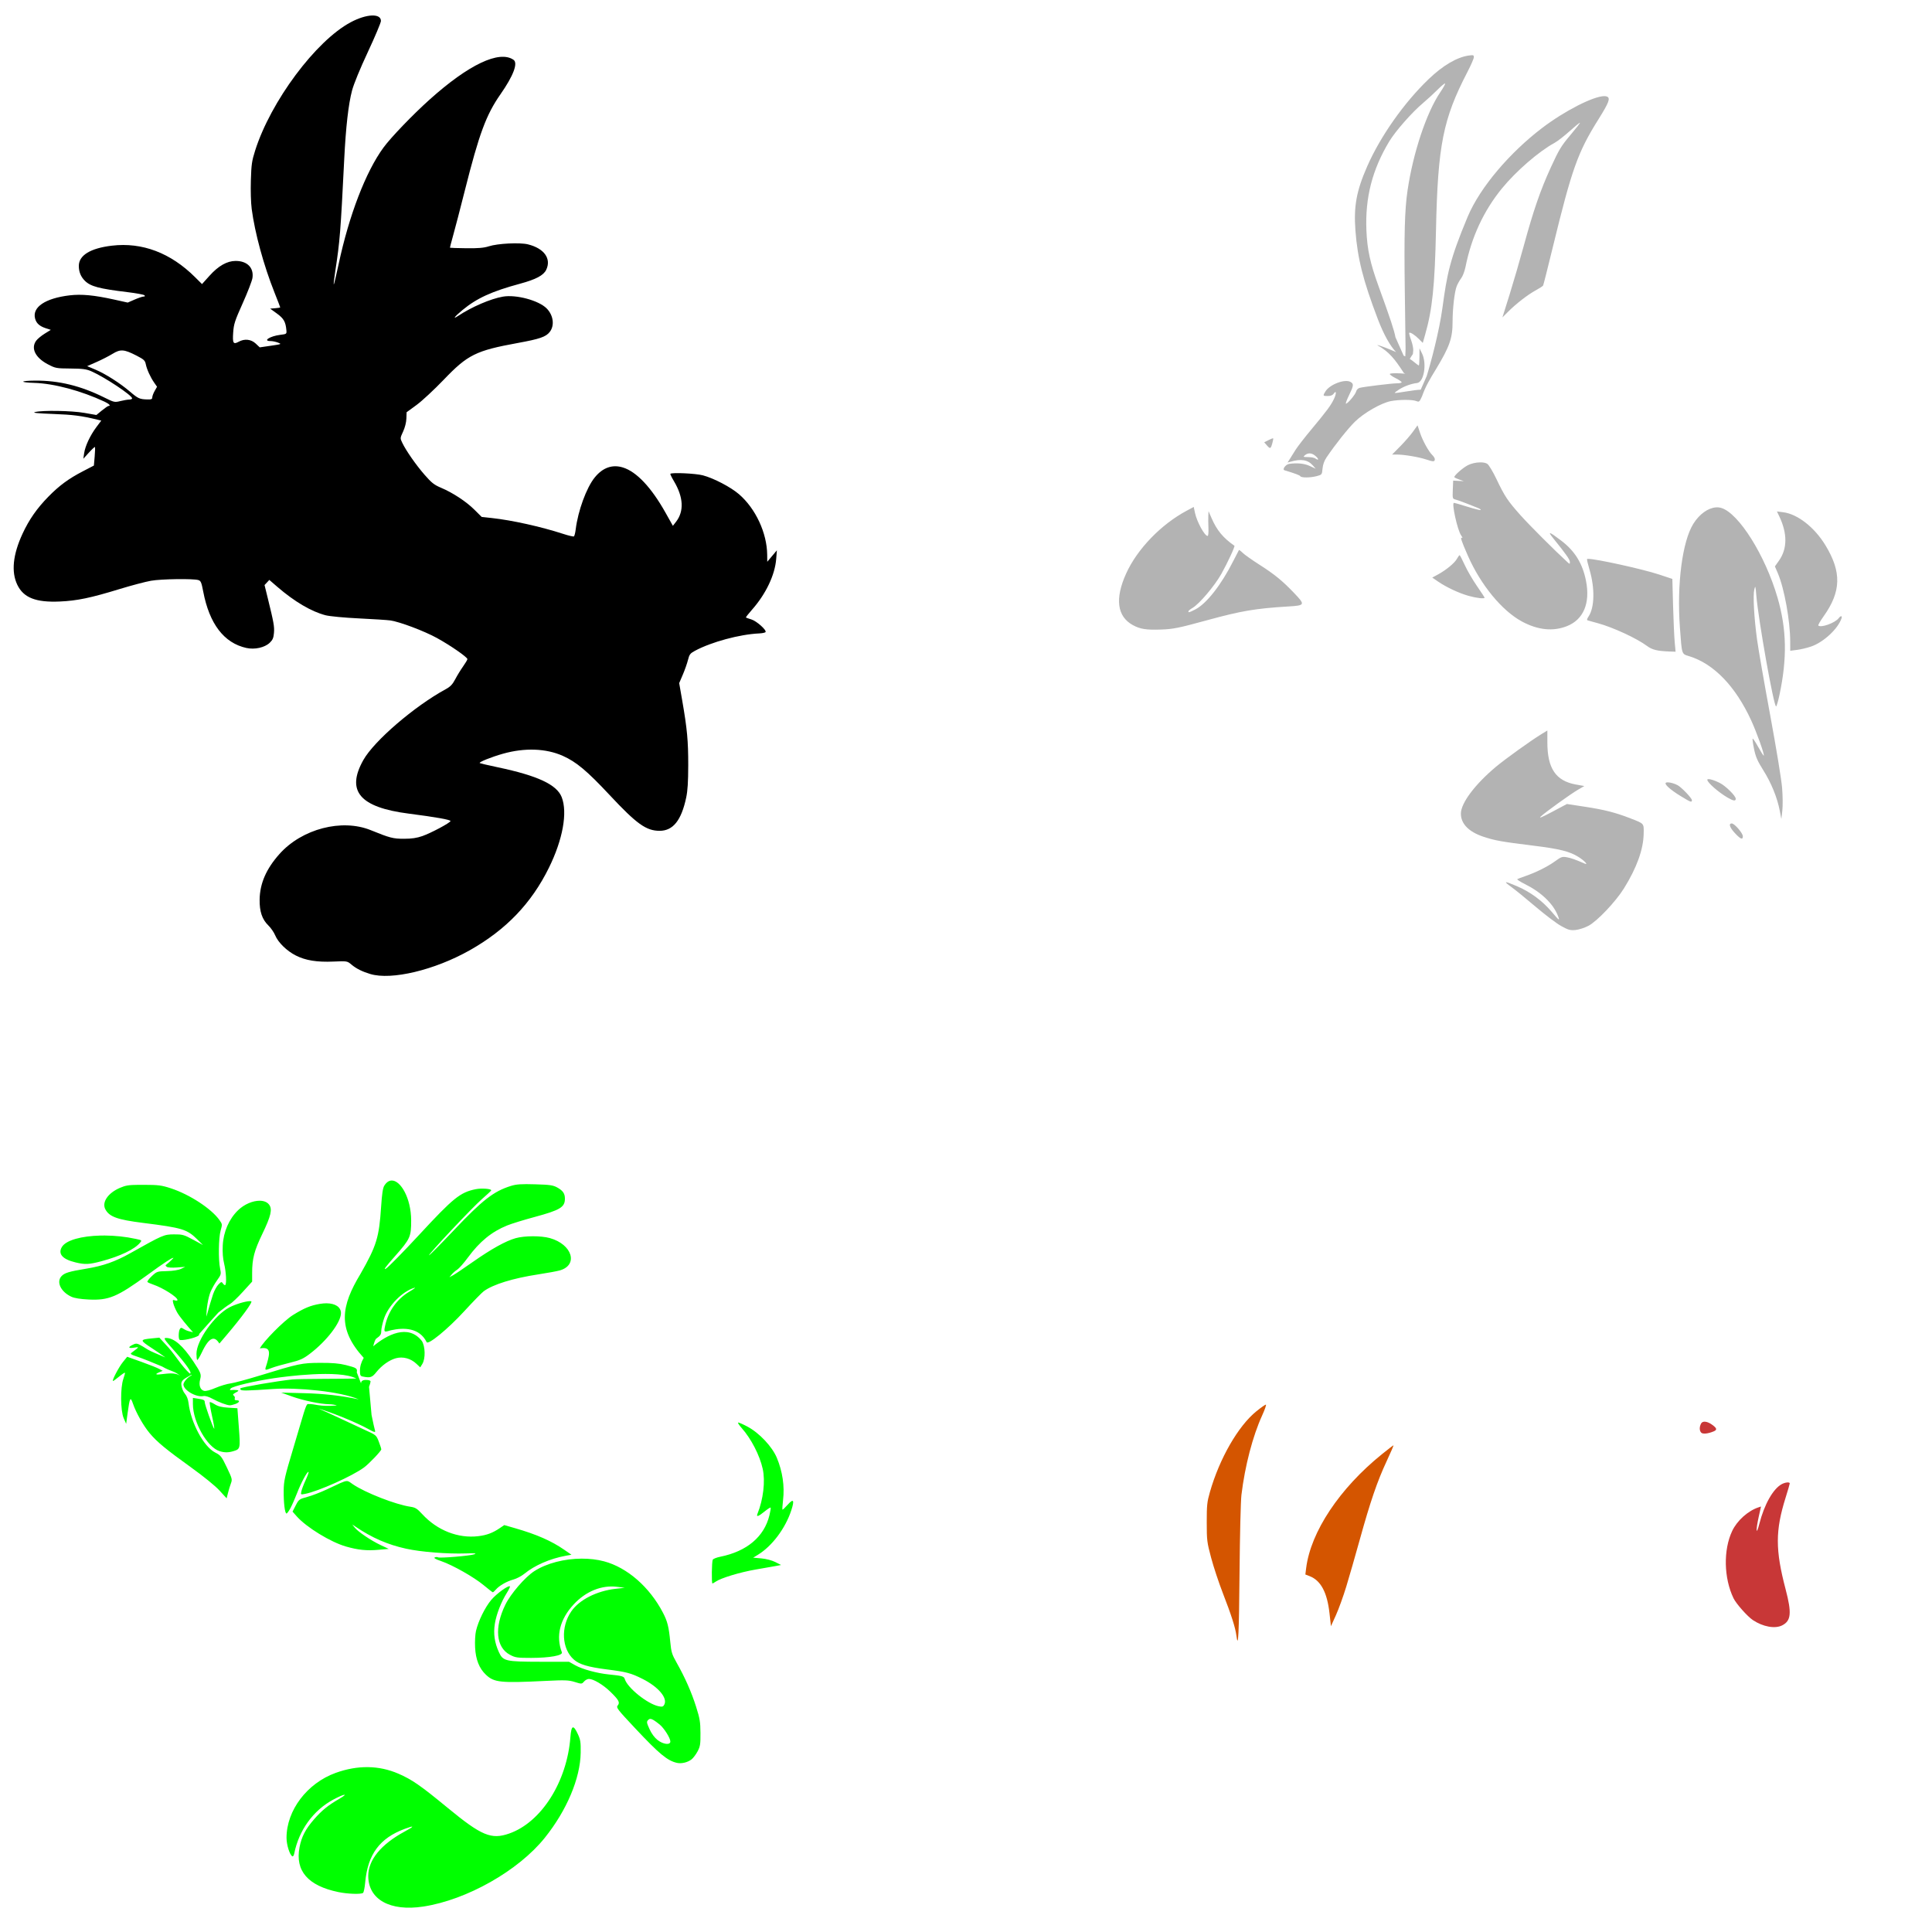 <?xml version="1.0" encoding="UTF-8" standalone="no"?>
<!-- Created with Inkscape (http://www.inkscape.org/) -->

<svg
   xmlns:dc="http://purl.org/dc/elements/1.1/"
   xmlns:cc="http://creativecommons.org/ns#"
   xmlns:rdf="http://www.w3.org/1999/02/22-rdf-syntax-ns#"
   xmlns:svg="http://www.w3.org/2000/svg"
   xmlns="http://www.w3.org/2000/svg"
   xmlns:sodipodi="http://sodipodi.sourceforge.net/DTD/sodipodi-0.dtd"
   xmlns:inkscape="http://www.inkscape.org/namespaces/inkscape"
   id="svg3638"
   version="1.1"
   inkscape:version="0.47 r22583"
   width="1080"
   height="1080"
   sodipodi:docname="Bugs_laugh.gif">
  <defs
     id="defs3642">
    <inkscape:perspective
       sodipodi:type="inkscape:persp3d"
       inkscape:vp_x="0 : 0.5 : 1"
       inkscape:vp_y="0 : 1000 : 0"
       inkscape:vp_z="1 : 0.5 : 1"
       inkscape:persp3d-origin="0.5 : 0.33333333 : 1"
       id="perspective3646" />
  </defs>
  <sodipodi:namedview
     pagecolor="#ffffff"
     bordercolor="#666666"
     borderopacity="1"
     objecttolerance="10"
     gridtolerance="10"
     guidetolerance="10"
     inkscape:pageopacity="0"
     inkscape:pageshadow="2"
     inkscape:window-width="1152"
     inkscape:window-height="838"
     id="namedview3640"
     showgrid="false"
     inkscape:zoom="0.27453704"
     inkscape:cx="479.6076"
     inkscape:cy="188.85368"
     inkscape:window-x="-4"
     inkscape:window-y="-4"
     inkscape:window-maximized="1"
     inkscape:current-layer="svg3638" />
  <path
     id="path3672"
     style="fill:#000000"
     d="m 85.124,222.133 c 0.001,-0.684 0.602,-2.3 1.334,-3.59 l 1.332,-2.345 -1.59,-2.277 c -2.123,-3.041 -4.12,-7.43 -4.705,-10.338 -0.417,-2.073 -1.059,-2.672 -5.087,-4.745 -7.028,-3.616 -9.057,-3.773 -13.499,-1.044 -2.033,1.249 -6.056,3.308 -8.94,4.576 l -5.245,2.305 4.599,1.937 c 5.616,2.366 13.754,7.549 19.349,12.325 4.508,3.847 5.359,4.233 9.636,4.358 2.268,0.066 2.815,-0.159 2.817,-1.162 z M 206.978,544.479 c -4.549,-1.375 -7.819,-3.013 -10.489,-5.253 -2.415,-2.027 -2.456,-2.034 -10.093,-1.703 -9.227,0.399 -15.586,-0.628 -21.044,-3.399 -5.049,-2.564 -9.86,-7.264 -11.511,-11.247 -0.701,-1.691 -2.426,-4.192 -3.832,-5.556 -3.486,-3.381 -4.973,-7.801 -4.873,-14.479 0.135,-9 3.704,-17.184 11.105,-25.471 12.567,-14.07 34.871,-19.872 51.068,-13.283 10.638,4.327 12.434,4.791 18.543,4.789 4.287,-0.001 7.169,-0.427 10.265,-1.516 4.869,-1.712 15.384,-7.318 15.713,-8.377 0.223,-0.72 -8.286,-2.239 -23.329,-4.164 -27.407,-3.507 -35.124,-12.598 -25.405,-29.929 6.007,-10.713 28.538,-30.091 46.088,-39.64 2.588,-1.408 3.771,-2.651 5.309,-5.577 1.088,-2.071 3.061,-5.287 4.384,-7.149 1.323,-1.861 2.406,-3.691 2.406,-4.067 0,-1.086 -9.43,-7.626 -17.014,-11.802 -7.111,-3.915 -20.704,-9.045 -26.034,-9.826 -1.639,-0.24 -9.537,-0.752 -17.55,-1.138 -8.277,-0.399 -16.355,-1.162 -18.704,-1.766 -7.883,-2.029 -17.377,-7.619 -26.892,-15.832 l -4.536,-3.915 -1.335,1.433 -1.335,1.433 1.813,7.366 c 3.36,13.652 3.758,15.888 3.451,19.412 -0.243,2.786 -0.723,3.913 -2.321,5.446 -2.875,2.759 -8.46,3.993 -13.216,2.922 -12.414,-2.796 -20.545,-13.446 -23.987,-31.422 -1.006,-5.251 -1.36,-6.091 -2.743,-6.507 -2.928,-0.88 -20.704,-0.629 -26.423,0.373 -3.096,0.542 -10.994,2.628 -17.55,4.634 -16.325,4.996 -23.745,6.544 -33.445,6.978 -13.419,0.601 -20.317,-2.114 -23.791,-9.36 -3.458,-7.214 -2.475,-16.838 2.907,-28.488 3.648,-7.896 8.054,-14.217 14.472,-20.763 6.097,-6.218 11.274,-10.029 19.255,-14.172 l 6.181,-3.209 0.436,-5.032 c 0.24,-2.768 0.31,-5.167 0.157,-5.332 -0.153,-0.165 -1.677,1.242 -3.385,3.126 l -3.106,3.426 0.472,-3.2 c 0.588,-3.987 3.391,-9.923 6.886,-14.578 l 2.669,-3.556 -2.139,-0.514 c -9.075,-2.183 -13.628,-2.771 -24.656,-3.184 -8.927,-0.334 -11.91,-0.643 -10.265,-1.064 4.159,-1.064 20.453,-0.792 27.595,0.46 l 6.734,1.181 3.085,-2.529 c 1.697,-1.391 3.36,-2.529 3.697,-2.529 1.464,0 0.379,-1.169 -2.21,-2.381 -13.005,-6.087 -28.272,-10.175 -39.233,-10.506 -8.513,-0.257 -8.206,-1.211 0.41,-1.274 13.195,-0.097 25.428,2.88 38.524,9.373 5.645,2.799 5.921,2.861 9.157,2.059 1.835,-0.455 4.059,-0.827 4.942,-0.827 0.883,0 1.605,-0.304 1.605,-0.675 0,-1.681 -15.301,-11.849 -22.775,-15.133 -2.776,-1.22 -4.876,-1.499 -11.674,-1.551 -7.992,-0.061 -8.45,-0.148 -12.755,-2.422 -6.93,-3.661 -9.51,-8.932 -6.43,-13.136 0.734,-1.001 2.873,-2.775 4.753,-3.941 l 3.42,-2.12 -2.639,-0.849 c -3.604,-1.16 -5.43,-2.781 -6.145,-5.457 -1.706,-6.389 5.692,-11.367 19.294,-12.983 6.669,-0.793 13.713,-0.122 25,2.38 l 7.491,1.661 3.866,-1.687 c 2.126,-0.928 4.378,-1.687 5.005,-1.687 0.749,0 0.915,-0.24 0.486,-0.701 -0.359,-0.386 -4.666,-1.184 -9.57,-1.774 -15.732,-1.893 -20.539,-3.171 -23.715,-6.304 -2.294,-2.263 -3.414,-5 -3.414,-8.346 0,-5.928 6.493,-9.895 18.52,-11.316 16.902,-1.997 32.789,4.021 46.438,17.59 l 3.908,3.885 4.209,-4.677 c 4.964,-5.517 9.786,-8.25 14.575,-8.26 6.485,-0.014 10.253,3.797 9.413,9.522 -0.235,1.603 -2.671,7.92 -5.412,14.037 -4.458,9.946 -5.024,11.684 -5.359,16.432 -0.425,6.033 0.059,6.852 3.062,5.185 3.268,-1.815 6.946,-1.421 9.535,1.02 l 2.244,2.116 6.223,-0.906 c 6.047,-0.88 6.159,-0.93 3.971,-1.76 -1.238,-0.47 -3.101,-0.855 -4.139,-0.855 -4.612,0 -0.304,-2.774 5.397,-3.475 3.568,-0.439 3.639,-0.491 3.449,-2.575 -0.43,-4.728 -1.464,-6.549 -5.296,-9.334 l -3.782,-2.749 2.815,-0.219 c 1.548,-0.12 2.815,-0.332 2.815,-0.47 0,-0.138 -1.444,-3.88 -3.208,-8.315 -6.032,-15.161 -10.963,-33.236 -12.734,-46.684 -0.452,-3.428 -0.649,-10.148 -0.471,-16 0.272,-8.919 0.547,-10.847 2.374,-16.625 8.7,-27.511 33.895,-61.348 53.444,-71.774 8.853,-4.722 16.888,-5.068 16.888,-0.728 0,0.939 -3.269,8.707 -7.265,17.262 -4.444,9.514 -7.894,17.92 -8.884,21.646 -2.015,7.582 -3.469,20.354 -4.366,38.352 -2.043,40.993 -2.436,45.887 -5.036,62.802 -0.59,3.839 -0.96,7.102 -0.821,7.25 0.138,0.149 1.355,-4.912 2.704,-11.247 5.84,-27.424 15.171,-51.713 25.068,-65.248 4.15,-5.676 16.285,-18.31 25.754,-26.811 21.887,-19.652 39.012,-27.777 46.958,-22.28 2.625,1.815 -0.065,8.926 -7.287,19.268 -7.991,11.443 -11.905,22.006 -19.894,53.688 -2.564,10.169 -5.517,21.515 -6.563,25.214 -1.046,3.699 -1.833,6.799 -1.75,6.888 0.084,0.09 4.169,0.214 9.079,0.276 6.655,0.084 9.854,-0.187 12.57,-1.066 4.984,-1.613 17.366,-2.238 21.928,-1.106 9.062,2.248 13.188,8.017 10.189,14.245 -1.49,3.095 -5.721,5.344 -14.566,7.742 -15.925,4.319 -24.189,8.097 -32.21,14.724 -4.42,3.652 -5.825,5.509 -2.511,3.32 7.698,-5.086 18.218,-9.613 25.109,-10.804 7.373,-1.275 19.968,2.111 24.408,6.562 3.81,3.82 4.57,9.577 1.741,13.187 -2.146,2.738 -5.546,3.911 -17.862,6.159 -23.431,4.277 -27.97,6.529 -41.374,20.523 -5.291,5.524 -12.13,11.879 -15.196,14.12 l -5.576,4.076 -0.116,3.526 c -0.07,2.148 -0.786,4.98 -1.83,7.247 -1.709,3.707 -1.71,3.729 -0.493,6.264 2.142,4.462 7.623,12.332 12.45,17.877 3.94,4.526 5.398,5.679 9.211,7.286 6.594,2.778 14.087,7.703 18.71,12.298 l 4.042,4.018 5.768,0.628 c 11.179,1.217 27.549,4.856 39.755,8.839 3.016,0.984 5.733,1.623 6.039,1.42 0.306,-0.203 0.752,-1.959 0.992,-3.903 1.29,-10.443 6.028,-23.369 10.649,-29.055 4.486,-5.519 9.849,-7.409 15.776,-5.559 7.604,2.373 15.831,11.107 23.762,25.226 l 4.143,7.376 1.746,-2.245 c 4.582,-5.893 4.182,-13.745 -1.156,-22.706 -1.252,-2.102 -2.153,-3.955 -2.002,-4.118 0.779,-0.836 14.111,-0.221 18.141,0.837 6.071,1.594 15.584,6.561 20.216,10.556 9.298,8.018 15.649,21.656 15.768,33.857 l 0.038,3.911 2.689,-3.2 2.689,-3.2 -0.371,4.756 c -0.705,9.042 -5.77,19.673 -13.574,28.494 -1.992,2.252 -3.5,4.194 -3.351,4.316 0.149,0.122 1.538,0.613 3.086,1.09 2.893,0.892 8.527,5.916 7.885,7.031 -0.196,0.341 -1.79,0.686 -3.541,0.766 -10.962,0.501 -26.84,4.799 -35.977,9.74 -2.63,1.422 -3.093,2.033 -3.842,5.067 -0.468,1.898 -1.767,5.593 -2.886,8.212 l -2.035,4.762 1.708,9.816 c 2.744,15.771 3.37,22.538 3.344,36.127 -0.018,9.383 -0.323,14.203 -1.143,18.057 -2.713,12.753 -7.346,18.554 -14.825,18.562 -7.527,0.008 -12.823,-3.781 -28.018,-20.043 -12.548,-13.429 -18.594,-18.491 -26.079,-21.837 -9.427,-4.214 -21.304,-4.644 -33.502,-1.213 -6.386,1.796 -13.51,4.65 -12.993,5.206 0.156,0.168 4.708,1.237 10.115,2.377 22.329,4.707 32.989,9.696 35.722,16.72 3.345,8.596 0.614,23.67 -7.141,39.417 -9.827,19.954 -24.013,34.731 -44.333,46.181 -19.627,11.06 -43.734,16.804 -55.544,13.235 z" />
  <path
     id="path3690"
     style="fill:#c83737"
     d="m 957.834,800.202 c 2.083,-0.85 2,-1.691 -0.346,-3.484 -2.979,-2.278 -5.737,-2.643 -6.617,-0.876 -0.957,1.92 -0.916,3.897 0.105,5 0.845,0.914 3.707,0.647 6.859,-0.64 z m 38.429,108.379 c 4.992,-2.544 5.398,-6.88 1.892,-20.22 -5.771,-21.96 -5.77,-32.739 0.007,-51.153 1.275,-4.065 2.318,-7.648 2.318,-7.963 0,-0.913 -2.553,-0.661 -4.553,0.449 -4.813,2.672 -9.657,11.28 -12.432,22.09 -1.83,7.13 -2.084,3.827 -0.316,-4.107 l 1.232,-5.529 -1.403,0.466 c -5.913,1.964 -11.973,7.412 -14.722,13.238 -5,10.596 -4.685,26.276 0.756,37.574 1.482,3.078 7.803,10.207 10.831,12.216 5.693,3.778 12.388,4.978 16.391,2.938 z" />
  <path
     style="fill:#00ff00"
     d="m 218.766,659.928 c -1.44,0.094 -2.815,1.022 -3.994,2.955 -0.76,1.245 -1.265,4.647 -1.718,11.578 -1.129,17.275 -2.53,21.877 -11.548,37.666 -10.833,17.925 -13.075,30.707 1.821,46.933 -1.421,2.429 -2.111,4.786 -2.111,7.178 0,2.469 0.233,2.984 1.49,3.244 4.224,0.873 5.291,0.535 7.595,-2.356 3.068,-3.849 7.292,-6.856 11.031,-7.867 3.912,-1.058 8.281,0.123 11.403,3.067 l 2.173,2.044 1.2,-1.956 c 1.807,-2.961 1.633,-9.897 -0.31,-12.822 -7.64,-9.744 -19.588,-3.4 -27.174,3 0.55,-2.113 1.106,-3.874 1.697,-4.289 2.32,-1.63 2.799,-2.373 2.794,-4.2 -0.004,-1.219 0.667,-4.291 1.49,-6.822 2.392,-7.355 10.368,-15.475 17.074,-17.4 0.911,-0.261 -0.281,0.662 -2.649,2.044 -7.118,4.157 -12.089,11.143 -13.804,19.422 -0.698,3.368 -0.55,3.49 3.208,2.311 7.399,-1.709 16.092,-1.395 20.034,6.555 0.634,1.965 11.843,-7.195 21.027,-17.2 4.917,-5.356 9.839,-10.41 10.948,-11.222 5.198,-3.805 16.256,-7.225 30.444,-9.4 5.099,-0.782 10.521,-1.775 12.066,-2.222 10.505,-3.037 6.944,-14.562 -5.588,-18.066 -4.907,-1.373 -14.102,-1.351 -19.102,0.044 -5.518,1.54 -13.691,6.083 -24.007,13.333 -4.847,3.407 -9.765,6.717 -10.927,7.355 l -2.111,1.156 1.304,-1.578 c 0.719,-0.865 2.122,-2.075 3.125,-2.711 1.004,-0.636 3.681,-3.676 5.94,-6.755 6.525,-8.895 13.259,-14.403 21.938,-17.911 2.422,-0.979 9.228,-3.079 15.108,-4.667 14.548,-3.927 17.157,-5.508 17.157,-10.311 0,-2.84 -1.109,-4.451 -4.181,-6.178 -2.418,-1.359 -4.09,-1.597 -12.48,-1.844 -7.739,-0.228 -10.452,-0.051 -13.535,0.911 -9.67,3.018 -15.828,7.817 -32.141,25.044 -7.147,7.547 -13.26,13.711 -13.576,13.711 -0.973,0 24.274,-26.84 29.554,-31.422 2.732,-2.371 5.048,-4.536 5.153,-4.822 0.335,-0.914 -5.333,-1.369 -8.672,-0.689 -8.676,1.767 -12.499,4.869 -31.582,25.489 -8.924,9.643 -17.269,18.137 -18.543,18.889 -1.717,1.012 -0.392,-0.809 5.133,-7.067 8.413,-9.53 8.951,-10.747 8.92,-19.933 -0.042,-12.349 -5.93,-22.558 -11.072,-22.222 z M 77.558,662.328 c -5.837,0.048 -7.374,0.365 -10.451,1.667 -6.719,2.842 -10.297,8.065 -8.216,12 2.214,4.186 6.659,5.799 20.986,7.6 22.085,2.776 24.675,3.557 30.444,9.267 l 3.146,3.111 -5.546,-3 c -5.12,-2.769 -5.947,-2.985 -10.679,-2.955 -5.576,0.035 -6.057,0.232 -24.504,10.578 -8.279,4.643 -15.102,7.055 -24.504,8.6 -9.719,1.597 -12.273,2.373 -13.949,4.289 -2.889,3.301 -0.181,8.74 5.671,11.422 1.705,0.781 5.136,1.32 9.644,1.533 11.2,0.531 15.854,-1.402 32.741,-13.689 9.448,-6.874 13.584,-9.622 14.57,-9.622 0.324,0 -2.141,2.362 -4.305,4.111 -0.172,0.139 0.126,0.568 0.662,0.956 0.542,0.392 3.05,0.535 5.629,0.333 l 4.636,-0.356 -2.318,1.111 c -1.419,0.687 -4.494,1.186 -7.906,1.267 -5.442,0.129 -5.64,0.187 -8.485,2.844 -1.603,1.497 -2.679,2.974 -2.38,3.267 0.299,0.293 1.751,0.93 3.208,1.422 5.436,1.835 13.576,7.014 13.576,8.644 0,0.371 -0.65,0.465 -1.428,0.2 -1.281,-0.437 -1.375,-0.287 -0.952,1.556 0.257,1.119 1.215,3.391 2.111,5.044 1.265,2.334 6.002,8.037 8.941,11.2 -1.707,-0.374 -3.649,-0.829 -4.905,-1.644 -0.813,-0.527 -1.289,-0.782 -1.635,-0.8 -0.346,-0.018 -0.551,0.197 -0.828,0.667 -0.723,1.226 -0.863,5.229 -0.207,5.933 0.82,0.881 9.169,-0.97 10.741,-2.356 0.328,-0.289 0.374,-0.533 0.207,-0.733 4.601,-5.173 6.991,-7.901 10.803,-12.089 2.409,-1.958 5.293,-4.065 6.416,-4.689 1.123,-0.624 4.382,-3.71 7.244,-6.867 l 5.215,-5.733 0,-4.733 c 0,-8.075 1.136,-12.452 5.733,-22 4.816,-10.004 5.666,-13.743 3.746,-16.289 -1.105,-1.465 -3.008,-2.171 -5.277,-2.178 -3.782,-0.011 -8.532,1.9 -12.066,5.311 -5.05,4.875 -8.205,12.102 -8.568,19.711 -0.188,3.928 0.07,7.252 0.786,10.2 1.073,4.417 1.435,11.015 0.642,11.867 -0.237,0.255 -0.821,-0.099 -1.283,-0.778 -0.783,-1.15 -0.958,-1.113 -2.546,0.489 -0.936,0.944 -2.276,3.357 -2.98,5.378 -0.708,2.033 -2.477,7.911 -3.746,12.622 -0.056,-4.065 0.93,-10.442 2.256,-13.755 0.686,-1.716 2.337,-4.649 3.663,-6.511 2.333,-3.277 2.387,-3.484 1.718,-6.689 -1.028,-4.926 -0.85,-17.057 0.31,-21.178 0.972,-3.451 0.967,-3.566 -0.683,-5.889 -4.511,-6.351 -16.615,-14.266 -27.112,-17.711 -5.228,-1.716 -7.002,-1.942 -15.191,-1.956 -1.026,0 -1.96,-0.007 -2.794,0 z m -19.019,28.333 c -0.804,-0.007 -1.594,0.007 -2.38,0.022 -10.484,0.25 -19.202,2.529 -21.524,6.333 -2.386,3.91 0.273,6.935 7.637,8.689 5.329,1.269 7.558,1.169 14.591,-0.711 10.27,-2.745 18.377,-6.639 21.379,-10.244 1.197,-1.438 1.174,-1.442 -2.318,-2.2 -5.728,-1.244 -11.755,-1.856 -17.385,-1.889 z m 81.024,36.689 c -2.47,0.083 -7.792,1.669 -11.196,3.422 -8.4,4.325 -18.543,18.554 -18.543,26.022 0,1.642 0.172,3.185 0.393,3.422 0.221,0.237 1.339,-1.53 2.483,-3.933 4.565,-9.817 7.511,-9.204 9.934,-5.222 l 3.601,-4.222 c 9,-10.574 15.279,-19.164 14.197,-19.422 -0.223,-0.053 -0.516,-0.079 -0.869,-0.067 z m 42.985,1.2 c -1.128,-0.01 -2.352,0.098 -3.642,0.311 -5.239,0.864 -8.859,2.362 -15.087,6.222 -5.302,3.286 -16.808,15.069 -18.564,18.689 5.962,-1.036 5.849,1.986 3.974,8.378 -1.397,4.252 -1.557,4.134 2.98,2.422 1.639,-0.618 6.025,-1.864 9.768,-2.778 5.781,-1.411 7.476,-2.17 11.259,-5.044 9.416,-7.155 17.341,-17.507 17.364,-22.689 0.015,-3.396 -3.164,-5.469 -8.051,-5.511 z m -93.462,19.2 -4.056,0.4 c -7.04,0.706 -7.043,0.949 -0.041,5.533 2.868,1.878 5.251,3.518 7.451,5.133 -3.985,-1.748 -7.989,-3.234 -9.975,-4.489 -4.08,-2.577 -5.407,-3.328 -6.581,-3.2 -0.391,0.043 -0.764,0.197 -1.221,0.4 -3.218,1.431 -3.153,2.365 0.124,1.844 2.721,-0.432 2.83,-0.379 1.594,0.644 -0.728,0.603 -1.917,1.515 -2.628,2.022 -1.174,0.837 -0.868,1.064 3.311,2.467 2.533,0.85 8.638,3.266 13.556,5.378 5.321,3.068 6.378,2.172 10.058,5.133 -2.799,-1.886 -6.764,-1.216 -10.079,-0.867 -3.653,0.52 -4.259,0.06 -1.469,-1.089 l 1.821,-0.756 -1.842,-1.022 c -1.006,-0.57 -5.464,-2.358 -9.913,-3.956 l -8.092,-2.889 -2.442,3.022 c -2.246,2.8 -6.037,10.007 -5.546,10.533 0.116,0.125 1.611,-0.945 3.332,-2.356 1.721,-1.411 3.255,-2.439 3.394,-2.289 0.14,0.15 -0.255,1.677 -0.869,3.4 -1.742,4.888 -1.645,17.779 0.166,21.978 l 1.387,3.2 0.807,-5.933 c 1.229,-8.911 1.571,-9.501 3.001,-5.333 1.743,5.08 5.827,12.303 9.313,16.467 4.172,4.982 9.216,9.125 23.2,19.178 7.022,5.048 13.536,10.352 15.874,12.911 l 3.974,4.356 0.766,-3.044 c 0.425,-1.672 1.161,-4.07 1.635,-5.333 0.815,-2.171 0.707,-2.646 -2.277,-8.889 -2.951,-6.175 -3.383,-6.724 -6.602,-8.378 -6.364,-3.27 -13.495,-16.563 -14.818,-27.644 -0.245,-2.053 -0.988,-3.977 -2.007,-5.155 -0.939,-1.085 -1.776,-3.113 -1.987,-4.8 -0.42,-2.792 1.711,-3.575 5.484,-5.778 1.197,0 -0.817,0.432 -2.69,2.444 -0.911,0.978 -1.656,2.277 -1.656,2.911 0,3.193 7.117,7.344 11.176,6.511 1.046,-0.215 2.97,0.36 5.029,1.489 3.519,1.929 7.916,3.587 9.686,3.667 0.583,0.026 1.999,-0.304 3.146,-0.733 2.377,-0.89 2.762,-2.067 0.683,-2.067 -0.957,0 -1.271,-0.326 -1.014,-1.044 0.207,-0.579 -0.14,-1.348 -0.766,-1.733 -1.498,-1.179 6.74,-2.962 0.145,-3.022 -2.305,0.211 -2.479,0.113 -1.594,-0.844 1.133,-1.226 13.335,-4.101 24.297,-5.733 5.729,-0.853 36.299,-4.955 45.841,0.222 -4.94,0.157 -32.119,0.117 -35.7,0.489 -8.569,0.889 -28.386,4.289 -29.098,5 -0.152,0.151 -0.077,0.495 0.166,0.756 0.603,0.647 4.02,0.568 18.337,-0.422 13.082,-0.904 37.006,1.259 47.704,5.822 -9.553,-2.06 -19.363,-3.179 -30.485,-3.467 l -12.914,-0.333 5.919,2.133 c 6.355,2.285 15.919,4.296 20.841,4.378 1.666,0.028 3.638,0.341 4.367,0.711 -10.662,0.775 -11.683,-0.963 -16.205,-0.822 -1.164,0.14 -2.188,4.827 -8.113,24.578 -4.858,16.194 -5.337,18.316 -5.402,23.822 -0.079,6.713 0.662,12.8 1.573,12.8 0.327,0 1.323,-1.36 2.214,-3.022 0.891,-1.662 2.565,-5.446 3.705,-8.422 2.186,-5.706 5.82,-12.418 6.395,-11.8 0.187,0.201 -0.529,2.223 -1.594,4.511 -1.064,2.288 -2.128,5.077 -2.38,6.2 -0.457,2.032 -0.455,2.043 2.049,1.556 7.451,-1.45 26.261,-9.867 32.906,-14.733 2.811,-2.058 9.686,-9.267 9.686,-10.155 0,-0.396 -0.635,-2.354 -1.407,-4.356 -1.399,-3.623 -1.433,-3.644 -8.071,-6.644 -5.988,-2.707 -18.868,-8.924 -25.766,-11.867 0.765,0.259 1.592,0.51 2.484,0.8 8.211,2.672 19.823,7.544 25.29,10.6 3.695,2.065 4.429,2.203 3.912,0.756 -0.21,-0.587 -1.052,-4.417 -1.883,-8.511 l -1.407,-15.711 c 0.457,-1.149 0.832,-2.489 0.849,-2.978 0.019,-0.57 -0.924,-0.889 -2.649,-0.889 -1.727,0 -2.699,0.627 -2.67,1.956 l -2.38,-6.2 c 0.398,-2.234 -0.038,-2.533 -6.167,-4.089 -3.577,-0.908 -7.561,-1.251 -14.239,-1.222 -10.347,0.045 -11.861,0.355 -33.776,7.089 -7.06,2.169 -14.412,4.161 -16.35,4.4 -1.938,0.239 -5.72,1.366 -8.403,2.511 -3.099,1.323 -5.46,1.919 -6.478,1.644 -2.115,-0.57 -2.983,-3.127 -2.152,-6.355 0.75,-2.918 0.472,-3.649 -3.767,-10.044 -5.882,-8.876 -10.829,-13.155 -15.232,-13.155 -1.604,0 -1.25,0.585 4.118,6.644 7.42,8.375 10.784,13.277 9.065,13.244 -4.489,-4.118 -7.786,-9.865 -11.921,-14.555 l -5.05,-5.511 z m 18.75,33.689 0,3.444 c 0,10.019 7.99,24.133 14.901,26.311 2.741,0.864 4.868,0.867 7.699,0.022 3.909,-1.166 3.969,-1.414 3.084,-13.311 l -0.807,-10.689 -5.07,-0.311 c -3.659,-0.227 -5.765,-0.755 -7.554,-1.889 -1.366,-0.866 -2.645,-1.404 -2.835,-1.2 -0.19,0.204 0.39,3.751 1.304,7.889 0.914,4.137 1.432,7.25 1.138,6.933 -0.765,-0.826 -5.236,-13.446 -5.236,-14.778 0,-1.237 -0.516,-1.502 -4.139,-2.044 l -2.484,-0.378 z m 304.912,13.778 c -0.088,-0.011 -0.141,0 -0.166,0.022 -0.193,0.207 0.709,1.563 2.007,3.022 5.319,5.978 10.109,15.284 11.776,22.844 1.518,6.884 0.328,17.059 -2.939,25.133 -0.783,1.935 0.546,1.503 3.953,-1.289 1.703,-1.396 3.247,-2.38 3.415,-2.2 0.168,0.18 -0.15,2.118 -0.683,4.311 -2.924,12.023 -12.598,20.161 -27.546,23.178 -1.984,0.401 -3.832,1.138 -4.118,1.622 -0.577,0.976 -0.75,13.311 -0.186,13.311 0.195,0 1.014,-0.455 1.821,-1.022 2.868,-2.015 13.622,-5.275 22.372,-6.778 4.885,-0.839 10.076,-1.742 11.528,-2.022 l 2.649,-0.511 -3.229,-1.644 c -1.878,-0.948 -5.144,-1.805 -7.802,-2.044 l -4.574,-0.4 2.649,-1.622 c 7.906,-4.822 15.349,-14.728 18.668,-24.866 1.895,-5.789 1.232,-6.792 -2.049,-3.089 -1.462,1.65 -2.762,2.873 -2.897,2.711 -0.135,-0.162 0.004,-2.551 0.331,-5.289 0.932,-7.796 -0.27,-16.014 -3.477,-23.689 -2.616,-6.259 -9.799,-13.891 -16.412,-17.422 -2.36,-1.26 -4.473,-2.192 -5.091,-2.267 z m -219.045,32.711 c -1.562,0.088 -4.108,1.414 -11.031,4.667 -3.46,1.626 -8.378,3.513 -10.927,4.2 -4.467,1.204 -4.712,1.383 -6.436,4.733 l -1.78,3.467 2.442,2.756 c 5.475,6.116 18.882,14.301 27.422,16.755 6.762,1.943 11.557,2.438 18.192,1.844 l 5.733,-0.511 -4.574,-2.156 c -5.378,-2.53 -12.627,-7.436 -14.508,-9.822 l -1.325,-1.689 1.842,1.244 c 9.228,6.251 17.862,10.024 28.25,12.311 8.37,1.842 23.136,3.006 33.486,2.644 5.073,-0.177 6.158,-0.056 4.636,0.489 -2.423,0.867 -19.413,2.279 -20.303,1.689 -0.351,-0.233 -1.139,-0.217 -1.759,0.044 -0.777,0.327 0.324,0.968 3.518,2.067 6.551,2.253 18.378,8.963 23.842,13.511 2.55,2.123 4.812,3.874 5.029,3.911 0.217,0.038 0.962,-0.599 1.656,-1.422 1.886,-2.237 6.147,-4.696 9.851,-5.689 1.81,-0.485 4.608,-1.96 6.229,-3.289 5.64,-4.622 14.281,-8.388 22.931,-9.978 l 3.311,-0.6 -3.953,-2.733 c -7.143,-4.966 -15.468,-8.633 -27.65,-12.133 l -5.94,-1.711 -2.587,1.756 c -3.887,2.634 -7.225,3.874 -11.921,4.444 -11.26,1.367 -22.978,-3.226 -31.313,-12.289 -2.877,-3.128 -3.899,-3.763 -6.602,-4.155 -8.348,-1.212 -25.46,-7.913 -32.327,-12.644 -1.605,-1.106 -2.221,-1.779 -3.436,-1.711 z m 131.46,43.355 c -9.581,0.036 -19.513,2.517 -26.491,7 -5.158,3.314 -13.21,12.656 -16.205,18.8 -6.203,12.725 -5.203,23.762 2.525,27.911 3.025,1.624 4.055,1.784 11.921,1.778 10.395,-0.008 17.846,-1.362 17.178,-3.111 -3.469,-9.068 -1.156,-18.437 6.623,-26.822 6.757,-7.284 15.667,-10.886 24.214,-9.8 l 4.305,0.533 -5.257,0.6 c -10.54,1.214 -20.192,6.158 -24.628,12.6 -5.973,8.673 -5.338,20.94 1.407,26.911 3.099,2.743 7.987,4.202 18.502,5.533 10.928,1.384 13.428,2.036 19.909,5.289 8.784,4.408 14.062,10.596 12.211,14.311 -0.616,1.236 -1.136,1.405 -3.146,1 -6.227,-1.254 -17.53,-10.324 -18.978,-15.222 -0.454,-1.536 -1.444,-1.835 -8.961,-2.578 -6.437,-0.636 -14.785,-2.91 -18.709,-5.111 l -3.477,-1.956 -16.226,-0.022 c -19.306,-0.029 -20.725,-0.368 -22.993,-5.355 -2.432,-5.347 -3.144,-10.302 -2.277,-15.822 0.831,-5.291 3.551,-12.303 6.726,-17.355 1.127,-1.792 1.892,-3.412 1.718,-3.6 -0.758,-0.814 -7.411,3.99 -10.389,7.489 -3.466,4.072 -7.294,11.822 -8.589,17.4 -0.446,1.924 -0.667,5.927 -0.497,9.244 0.349,6.795 2.313,11.731 6.064,15.267 4.575,4.313 8.06,4.677 33.217,3.444 11.035,-0.541 13.045,-0.466 16.453,0.6 3.81,1.192 3.926,1.171 5.174,-0.267 0.7,-0.807 1.926,-1.448 2.732,-1.444 2.52,0.012 7.926,3.234 11.9,7.089 4.811,4.667 5.583,6.092 4.181,7.755 -0.97,1.15 -0.271,2.062 9.727,12.711 13.534,14.415 18.004,18.118 23.345,19.355 2.56,0.593 6.052,-0.238 8.216,-1.956 0.939,-0.745 2.463,-2.764 3.373,-4.489 1.474,-2.792 1.636,-3.938 1.594,-10.267 -0.042,-6.221 -0.347,-8.04 -2.442,-14.667 -2.577,-8.15 -6.166,-16.288 -10.865,-24.6 -2.656,-4.699 -3.015,-5.87 -3.58,-11.733 -0.803,-8.329 -1.558,-11.373 -4.056,-16.178 -7.473,-14.372 -19.969,-25.29 -32.906,-28.755 -3.894,-1.043 -8.187,-1.528 -12.542,-1.511 z m 38.308,89.599 c 1.009,-0.045 2.463,0.876 5.195,3.067 2.505,2.009 6.064,7.611 6.064,9.555 0,2.103 -3.959,1.658 -7.119,-0.8 -1.704,-1.326 -3.348,-3.535 -4.512,-6.089 -1.641,-3.601 -1.719,-4.132 -0.807,-5.111 0.359,-0.385 0.721,-0.602 1.18,-0.622 z m -43.172,4.733 c -0.74,0.083 -1.166,1.921 -1.449,5.556 -1.938,24.954 -16.276,47.506 -34.19,53.777 -10.049,3.518 -15.457,1.254 -34.438,-14.378 -15.203,-12.52 -19.943,-15.797 -27.546,-19.089 -10.878,-4.709 -22.764,-4.858 -34.997,-0.444 -16.023,5.782 -27.531,20.988 -27.505,36.355 0.007,3.818 1.692,9.274 3.187,10.266 0.418,0.278 0.885,-0.345 1.118,-1.511 2.593,-13.018 10.596,-24.116 21.731,-30.111 6.247,-3.364 9.067,-3.749 3.415,-0.467 -6.288,3.652 -9.706,6.428 -14.115,11.489 -4.725,5.423 -6.934,9.667 -8.071,15.578 -2.537,13.183 4.7,21.526 21.731,25.044 5.195,1.073 12.555,1.326 13.763,0.467 0.404,-0.287 0.94,-2.89 1.2,-5.778 1.425,-15.803 8.107,-24.851 22.165,-30.044 5.606,-2.071 5.526,-1.531 -0.248,1.6 -13.044,7.074 -20.184,15.779 -20.199,24.644 -0.023,13.256 12.141,20.049 30.795,17.2 24.284,-3.709 53.156,-20.047 67.903,-38.444 12.31,-15.358 19.857,-33.288 20.054,-47.577 0.081,-5.888 -0.117,-7.212 -1.552,-10.311 -1.209,-2.61 -2.099,-3.896 -2.753,-3.822 z"
     id="path3765" />
  <path
     id="path3650"
     style="fill:#d45500"
     d="m 752.54,887.015 c 1.638,-5.363 5.063,-17.27 7.612,-26.461 5.884,-21.22 9.757,-32.522 14.98,-43.718 2.284,-4.897 4.015,-8.904 3.846,-8.904 -0.169,0 -3.07,2.229 -6.446,4.954 -23.684,19.114 -39.842,43.394 -42.381,63.686 l -0.447,3.574 2.404,0.933 c 6.23,2.419 9.789,9.071 11.087,20.721 l 0.808,7.253 2.78,-6.144 c 1.529,-3.379 4.12,-10.532 5.758,-15.895 z m -59.629,-7.973 c 0.182,-20.878 0.648,-39.997 1.058,-43.377 1.972,-16.268 6.278,-32.795 11.569,-44.398 1.527,-3.35 2.467,-6.088 2.089,-6.084 -0.379,0 -2.744,1.665 -5.257,3.691 -10.192,8.22 -20.651,26.395 -26.038,45.247 -1.576,5.514 -1.761,7.291 -1.755,16.832 0.007,10.158 0.123,11.105 2.455,19.854 1.347,5.053 4.258,13.853 6.469,19.555 4.829,12.454 7.09,19.518 7.649,23.899 1.031,8.079 1.459,-0.477 1.762,-35.22 z" />
  <path
     id="path3734"
     style="fill:#b3b3b3"
     d="m 822.522,30.871 c -0.398,0.025 -0.903,0.082 -1.552,0.178 -6.596,0.971 -14.36,5.541 -22.227,13.067 -13.804,13.203 -27.033,31.955 -34.479,48.911 -6.027,13.724 -7.594,22.367 -6.561,35.955 1.187,15.597 4.299,27.872 12.521,49.422 3.311,8.677 6.941,15.094 10.203,18.422 -4.702,-2.076 -9.584,-3.933 -10.617,-3.933 6.89,3.728 10.18,8.333 14.715,15.244 0.222,0.456 0.691,0.697 1.076,0.822 -0.488,-0.071 -1.359,-0.171 -2.794,-0.244 -3.498,-0.18 -5.898,-0.022 -5.898,0.378 0,0.372 1.49,1.417 3.311,2.333 1.821,0.916 3.311,1.942 3.311,2.267 0,0.324 -1.136,0.578 -2.504,0.578 -2.846,0 -18.675,1.927 -21.006,2.556 -0.859,0.232 -1.719,1.12 -1.925,2 -0.39,1.667 -4.692,6.822 -5.691,6.822 -0.32,0 0.449,-2.096 1.697,-4.667 2.649,-5.457 2.757,-6.382 0.869,-7.467 -3.181,-1.828 -11.668,1.392 -14.073,5.333 -1.484,2.432 -1.425,2.533 1.325,2.533 1.53,0 2.712,-0.433 3.249,-1.222 1.551,-2.278 1.74,-0.379 0.269,2.756 -1.723,3.671 -3.99,6.727 -12.997,17.533 -3.716,4.458 -7.556,9.445 -8.547,11.067 -0.991,1.622 -2.401,3.864 -3.125,5 l -1.325,2.067 1.594,-0.467 c 5.943,-1.746 9.763,-1.111 12.562,2.089 l 1.594,1.822 -3.311,-1.533 c -3.065,-1.415 -6.976,-1.818 -11.528,-1.178 -1.953,0.275 -4.043,3.144 -2.608,3.578 6.132,1.855 8.53,2.763 8.858,3.333 0.528,0.917 5.69,0.868 9.23,-0.089 2.807,-0.759 2.87,-0.839 3.166,-4.156 0.2,-2.23 0.943,-4.36 2.214,-6.244 4.867,-7.216 11.957,-16.126 15.894,-20 4.994,-4.913 14.638,-10.447 20.075,-11.511 4.563,-0.892 12.085,-0.91 14.259,-0.022 1.574,0.643 1.778,0.457 3.249,-2.844 1.849,-5.377 4.683,-10.005 7.575,-14.733 7.787,-12.87 9.437,-17.52 9.437,-26.8 0,-7.36 1.073,-16.675 2.297,-19.822 0.525,-1.348 1.666,-3.366 2.525,-4.489 0.859,-1.123 1.932,-3.964 2.401,-6.311 3.321,-16.639 10.152,-31.349 20.344,-43.844 7.885,-9.666 20.681,-20.751 29.388,-25.466 1.639,-0.888 5.457,-3.85 8.485,-6.578 3.028,-2.728 5.616,-4.837 5.753,-4.689 0.138,0.148 -2.315,3.294 -5.443,7 -5.018,5.945 -6.286,8.031 -10.741,17.755 -5.938,12.961 -9.782,24.11 -15.232,44.088 -2.187,8.018 -5.765,20.308 -7.947,27.289 l -3.974,12.689 3.166,-3.178 c 4.446,-4.466 11.023,-9.559 15.439,-11.955 2.068,-1.122 3.935,-2.335 4.139,-2.689 0.204,-0.354 2.613,-9.887 5.36,-21.178 10.72,-44.053 14.014,-53.297 25.497,-71.622 5.971,-9.529 6.902,-11.996 4.843,-12.844 -0.406,-0.167 -0.922,-0.254 -1.552,-0.244 -6.094,0.096 -22.008,8.146 -34.748,17.844 -17.584,13.386 -34.569,32.842 -41.619,49.711 -9.956,23.821 -11.499,31.971 -14.032,50.666 -1.784,13.172 -6.508,30.868 -8.796,38.222 l -3.373,7.667 c -1.313,0.001 -5.057,0.453 -8.32,1.022 -3.263,0.569 -6.053,0.922 -6.188,0.778 -0.135,-0.145 1.052,-1.066 2.628,-2.044 2.864,-1.777 6.707,-3.136 9.831,-3.489 3.862,-0.436 5.597,-10.824 2.773,-16.555 l -1.407,-2.844 -0.021,4.8 c -0.016,2.64 -0.177,4.8 -0.352,4.8 -0.175,0 -1.888,-1.277 -3.808,-2.844 -0.306,-0.25 -0.755,-0.535 -1.262,-0.844 l 1.759,-2.756 0.186,-1.978 c 0.11,-1.096 -0.419,-3.684 -1.18,-5.755 -0.76,-2.071 -1.24,-3.912 -1.076,-4.089 0.49,-0.527 3.24,1.231 5.484,3.511 l 2.111,2.133 1.325,-4.644 c 4.015,-13.956 5.399,-27.307 6.064,-58.466 1.011,-47.387 3.92,-62.008 17.488,-88.177 2.028,-3.911 3.68,-7.707 3.684,-8.444 0.007,-0.884 -0.192,-1.164 -1.387,-1.089 z m -14.777,15.8 c 0.026,1.85e-4 0.049,0.009 0.062,0.022 0.205,0.22 -1.013,2.423 -2.69,4.889 -7.683,11.295 -15.212,33.884 -18.295,54.911 -1.6,10.909 -1.959,24.546 -1.531,56.066 l 0.435,32.533 -0.166,4.156 c -0.296,-0.152 -0.617,-0.311 -0.931,-0.467 l -4.574,-10.289 c -0.603,-3.577 -2.804,-10.25 -9.479,-28.622 -4.629,-12.741 -6.306,-20.445 -6.747,-31.155 -0.751,-18.253 3.275,-33.907 12.769,-49.666 3.472,-5.763 12.75,-16.298 18.854,-21.422 2.368,-1.987 6.021,-5.345 8.134,-7.467 1.98,-1.989 3.775,-3.492 4.16,-3.489 z m -15.336,191.087 -2.504,3.489 c -1.369,1.927 -4.562,5.608 -7.099,8.178 l -4.615,4.667 2.628,0 c 4.111,0 12.379,1.393 16.495,2.778 3.939,1.325 4.76,1.307 4.76,-0.2 0,-0.503 -0.6,-1.496 -1.325,-2.2 -2.129,-2.069 -5.405,-7.981 -6.933,-12.511 l -1.407,-4.2 z m -60.308,15.689 c 1.154,0.011 2.354,0.569 3.539,1.689 1.818,1.718 1.512,2.454 -0.455,1.089 -0.546,-0.379 -2.334,-0.693 -3.974,-0.711 -2.765,-0.031 -2.89,-0.12 -1.697,-1.089 0.823,-0.668 1.689,-0.986 2.587,-0.978 z m 95.18,5.022 c -2.248,0.048 -4.828,0.604 -6.768,1.6 -2.944,1.511 -8.067,6.114 -7.492,6.733 0.229,0.247 1.499,0.841 2.835,1.311 l 2.442,0.844 -2.98,-0.133 -2.98,-0.156 -0.207,5.089 c -0.191,5.03 -0.178,5.064 1.656,5.533 1.017,0.26 3.8,1.256 6.167,2.2 2.368,0.944 5.157,2.049 6.209,2.467 1.052,0.417 1.746,0.925 1.552,1.133 -0.194,0.208 -3.479,-0.603 -7.306,-1.8 -3.827,-1.197 -7.266,-2.178 -7.657,-2.178 -1.381,0 1.937,15.093 3.974,18.066 0.775,1.131 1.032,1.811 0.579,1.511 -1.212,-0.804 -0.413,1.627 3.27,10 7.155,16.269 19.045,30.731 30.195,36.733 8.902,4.792 17.379,5.675 25.145,2.6 9.277,-3.672 13.128,-12.826 10.679,-25.289 -1.912,-9.731 -6.218,-16.72 -13.908,-22.555 -6.8,-5.16 -7.768,-5.427 -4.388,-1.244 7.056,8.732 9.272,11.851 9.272,13.155 0,1.369 -0.026,1.356 -1.49,0.022 -6.806,-6.203 -21.241,-20.631 -26.16,-26.155 -7.124,-8.001 -8.773,-10.465 -13.411,-20.2 -1.92,-4.031 -4.2,-7.832 -5.071,-8.444 -0.867,-0.61 -2.411,-0.882 -4.16,-0.844 z m -159.979,24.911 -3.932,2.111 c -14.369,7.681 -27.651,21.443 -33.838,35.089 -6.383,14.079 -5.094,24.024 3.746,28.866 4.076,2.233 7.473,2.76 15.812,2.467 6.801,-0.239 9.573,-0.798 25.932,-5.267 18.982,-5.185 26.767,-6.509 45.096,-7.622 9.499,-0.577 9.635,-0.877 3.311,-7.511 -6.508,-6.827 -10.94,-10.444 -19.433,-15.867 -4.155,-2.653 -8.377,-5.645 -9.375,-6.644 -0.998,-0.999 -1.925,-1.678 -2.049,-1.511 -0.124,0.167 -1.509,2.849 -3.084,5.978 -6.773,13.462 -15.086,24.068 -21.379,27.244 -3.439,1.736 -3.787,1.828 -3.787,1.022 0,-0.302 1.033,-1.168 2.318,-1.911 3.719,-2.15 12.314,-12.282 16.081,-18.978 3.471,-6.171 7.781,-15.462 7.326,-15.778 -6.314,-4.384 -9.833,-8.648 -12.769,-15.422 l -1.697,-3.911 -0.124,2.489 c -0.068,1.369 -0.04,4.489 0.062,6.933 0.107,2.574 -0.078,4.444 -0.455,4.444 -1.674,0 -5.979,-7.873 -7.057,-12.911 l -0.704,-3.311 z m 291.936,0.244 c -4.372,0.305 -9.235,3.725 -12.624,9.133 -6.195,9.885 -9.309,33.865 -7.533,58.044 1.138,15.492 0.873,14.679 5.277,16.044 13.708,4.25 25.797,16.802 34.562,35.844 3.076,6.683 7.542,19.169 7.037,19.711 -0.142,0.152 -1.524,-1.997 -3.063,-4.778 -1.538,-2.781 -2.955,-4.893 -3.146,-4.689 -0.19,0.204 0.17,2.823 0.786,5.8 0.912,4.4 1.876,6.619 5.215,11.933 4.434,7.057 7.741,15.191 9.148,22.533 l 0.89,4.622 0.538,-4.622 c 0.313,-2.655 0.259,-8.104 -0.124,-12.822 -0.378,-4.652 -3.255,-22.198 -6.643,-40.533 -3.286,-17.782 -6.595,-36.813 -7.347,-42.288 -1.683,-12.259 -2.365,-24.772 -1.532,-28.089 0.578,-2.303 0.657,-2.063 1.097,3.2 1.165,13.957 9.755,62.222 11.072,62.222 0.272,0 1.108,-2.8 1.842,-6.222 4.411,-20.567 4.099,-36.922 -1.035,-54.577 -6.88,-23.661 -21.697,-47.266 -31.478,-50.155 -0.931,-0.275 -1.93,-0.381 -2.939,-0.311 z m 34.086,2.267 1.325,2.778 c 4.577,9.648 4.499,18.136 -0.207,24.755 l -2.256,3.2 1.676,3.911 c 3.585,8.408 6.867,26.604 6.871,38 l 0.02,5.244 3.808,-0.489 c 2.094,-0.262 5.67,-1.118 7.947,-1.911 6.844,-2.383 14.846,-9.783 16.867,-15.6 0.583,-1.68 -0.34,-1.779 -1.573,-0.178 -2.032,2.638 -10.009,5.497 -11.341,4.067 -0.222,-0.239 1.065,-2.506 2.877,-5.044 9.911,-13.884 10.223,-24.782 1.118,-39.777 -6.126,-10.089 -15.575,-17.483 -23.655,-18.511 l -3.477,-0.444 z m -177.384,24.444 c -0.195,-0.027 -0.861,0.879 -1.49,2.022 -1.313,2.386 -5.997,6.263 -10.617,8.778 l -3.187,1.733 3.208,2.2 c 4.599,3.169 11.608,6.472 17.033,8 4.476,1.26 9.003,1.782 9.003,1.044 0,-0.191 -1.943,-3.151 -4.305,-6.578 -2.362,-3.427 -5.417,-8.684 -6.788,-11.689 -1.371,-3.004 -2.661,-5.484 -2.856,-5.511 z m 71.732,2.067 c -0.267,0.007 -0.439,0.049 -0.497,0.111 -0.161,0.173 0.467,2.867 1.387,5.978 3.034,10.257 2.823,21.039 -0.497,26.044 -1.008,1.52 -1.117,2.079 -0.455,2.289 0.481,0.152 2.976,0.842 5.526,1.533 8.466,2.294 21.755,8.433 27.484,12.689 2.991,2.222 5.77,2.902 12.811,3.156 l 3.229,0.111 -0.497,-5.511 c -0.274,-3.031 -0.686,-12.191 -0.911,-20.355 l -0.393,-14.822 -7.285,-2.422 c -9.646,-3.188 -35.901,-8.911 -39.902,-8.8 z m -22.683,95.955 -3.146,1.911 c -5.995,3.662 -20.39,14.001 -25.663,18.422 -11.731,9.835 -19.537,20.274 -19.537,26.133 0,5.669 4.35,10.147 12.521,12.889 6.395,2.145 10.369,2.848 27.877,5 14.772,1.816 20.436,3.24 25.352,6.333 3.295,2.073 5.767,4.722 3.456,3.711 -5.193,-2.272 -7.635,-3.129 -10.038,-3.556 -2.479,-0.44 -3.136,-0.222 -6.623,2.311 -4.069,2.956 -10.669,6.24 -16.784,8.333 -2.003,0.686 -3.903,1.403 -4.222,1.6 -0.319,0.197 1.569,1.424 4.201,2.733 9.103,4.527 15.76,10.884 18.419,17.555 1.336,3.351 0.959,3.112 -3.518,-2.156 -5.201,-6.119 -11.924,-11.043 -19.33,-14.2 -7.152,-3.049 -7.812,-2.953 -3.084,0.467 2.136,1.545 8.212,6.482 13.494,10.978 5.282,4.496 11.689,9.352 14.239,10.778 3.981,2.226 5.115,2.541 8.03,2.289 1.893,-0.164 5.116,-1.197 7.285,-2.333 4.899,-2.567 15.247,-13.483 19.909,-20.978 7.104,-11.42 10.83,-21.72 10.989,-30.422 0.11,-6.015 0.459,-5.619 -7.347,-8.667 -8.34,-3.256 -14.704,-4.879 -25.621,-6.533 l -9.934,-1.511 -8.278,4.4 c -5.817,3.087 -7.688,3.849 -6.292,2.556 2.77,-2.568 16.489,-12.439 20.758,-14.933 l 3.539,-2.067 -4.698,-0.844 c -11.226,-2.031 -15.956,-9.011 -15.956,-23.533 l 0,-6.667 z m 89.965,27.177 c -0.369,0.024 -0.559,0.146 -0.559,0.378 0,1.542 6.43,7.148 11.569,10.089 3.081,1.763 4.325,1.917 4.325,0.511 0,-1.624 -5.625,-7.183 -8.961,-8.867 -2.709,-1.367 -5.268,-2.183 -6.374,-2.111 z m -22.621,1.8 c -0.477,-0.009 -0.839,0.034 -1.056,0.178 -1.131,0.75 2.257,3.855 8.196,7.489 5.691,3.482 6.312,3.706 6.312,2.311 0,-1.127 -5.703,-7.118 -7.947,-8.355 -1.726,-0.952 -4.074,-1.597 -5.505,-1.622 z m 35.742,22.978 c -1.921,0 -1.202,2.243 1.78,5.444 3.153,3.385 4.408,3.866 4.408,1.711 0,-1.724 -4.694,-7.155 -6.188,-7.155 z M 711.633,245.024 c -0.328,0.004 -1.37,0.409 -2.525,1 l -2.401,1.222 1.428,1.644 c 1.913,2.187 2.181,2.107 3.063,-0.978 0.414,-1.447 0.643,-2.732 0.517,-2.867 -0.016,-0.017 -0.036,-0.023 -0.083,-0.022 l 0,-4e-5 z" />
</svg>
